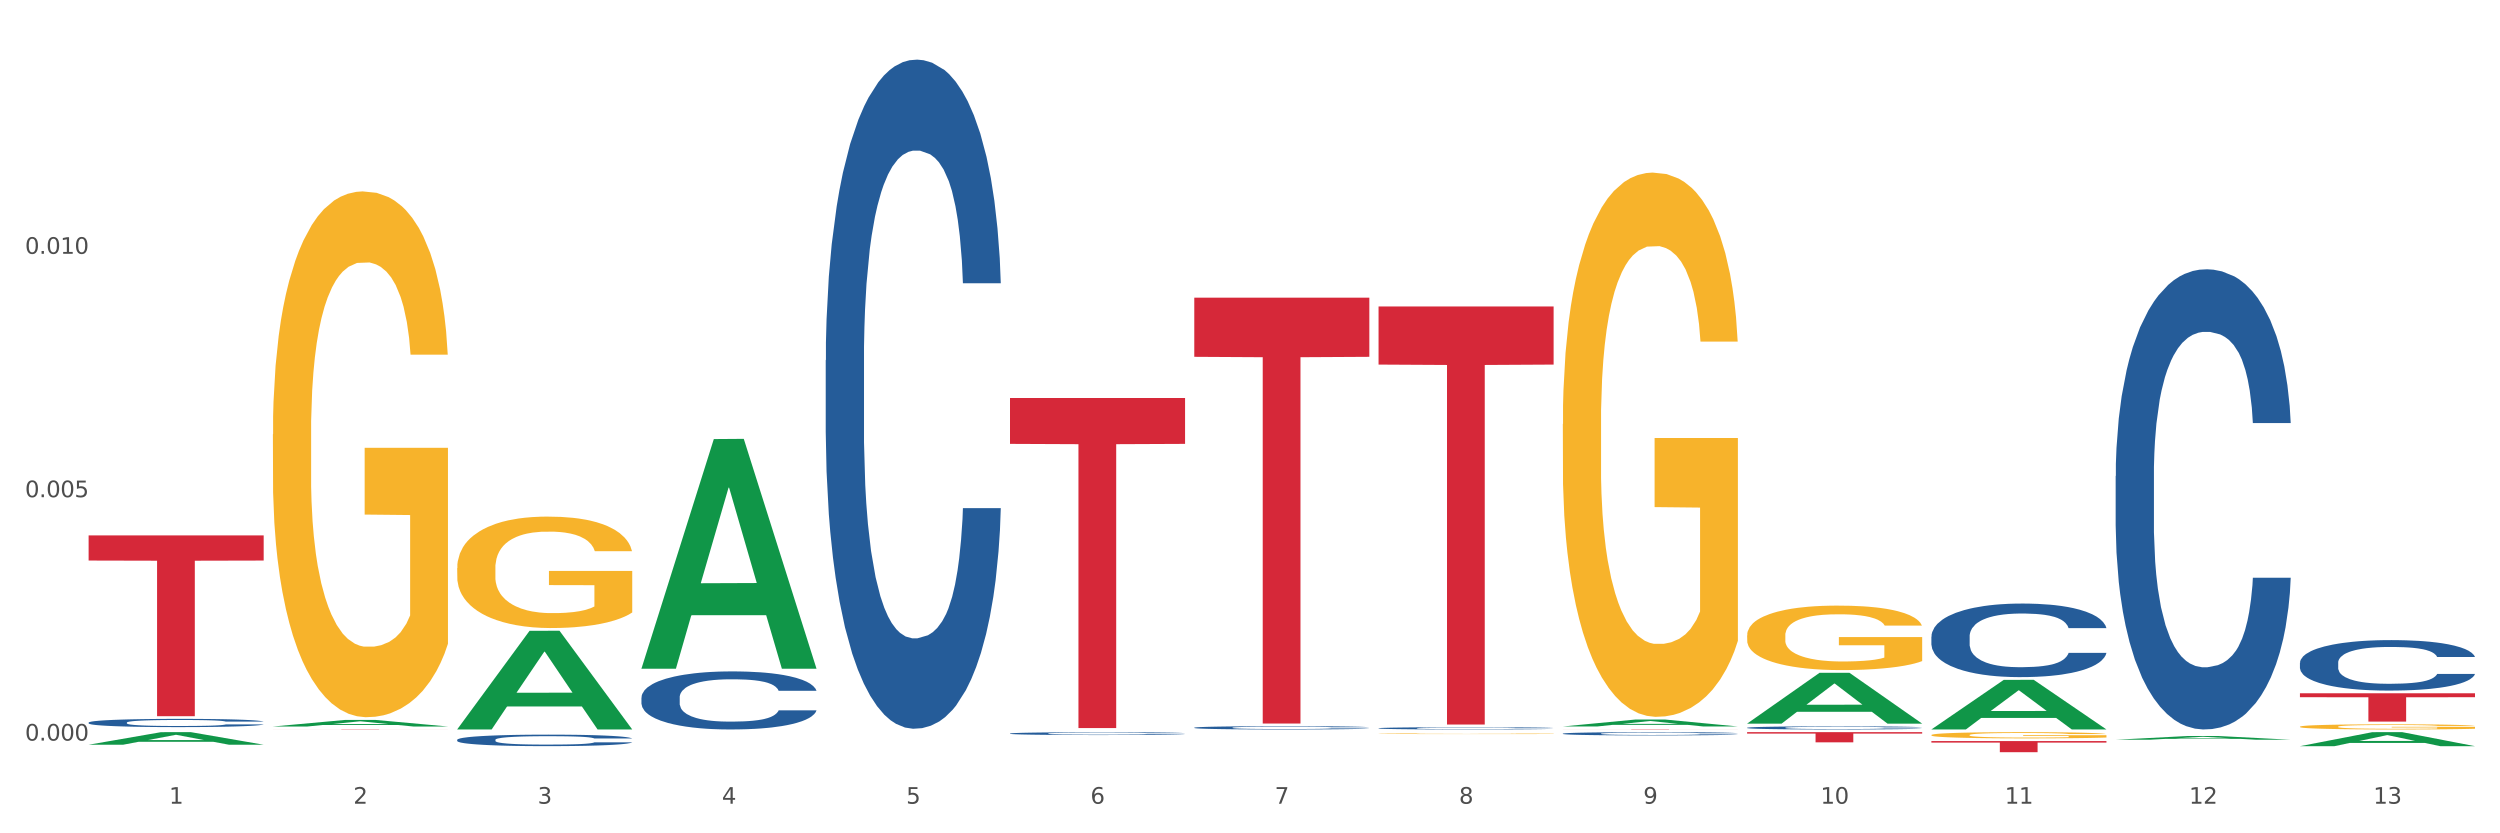 <?xml version="1.0" encoding="utf-8" standalone="no"?>
<!DOCTYPE svg PUBLIC "-//W3C//DTD SVG 1.1//EN"
  "http://www.w3.org/Graphics/SVG/1.1/DTD/svg11.dtd">
<svg xmlns:xlink="http://www.w3.org/1999/xlink" width="1080pt" height="360pt" viewBox="0 0 1080 360" xmlns="http://www.w3.org/2000/svg" version="1.1">
 <rect x="0" y="0" width="1080" height="360" fill="#333333" stroke="none"/>
 <defs>
  <style type="text/css">*{stroke-linejoin: round; stroke-linecap: butt}</style>
 </defs>
 <g id="figure_1">
  <g id="patch_1">
   <path d="M 0 360 
L 1080 360 
L 1080 0 
L 0 0 
z
" style="fill: #ffffff; stroke: #ffffff; stroke-linejoin: miter"/>
  </g>
  <g id="axes_1">
   <g id="matplotlib.axis_1">
    <g id="xtick_1">
     <g id="text_1">
      <!-- 1 -->
      <g style="fill: #4d4d4d" transform="translate(73.043 347.204) scale(0.096 -0.096)">
       <defs>
        <path id="DejaVuSans-31" d="M 794 531 
L 1825 531 
L 1825 4091 
L 703 3866 
L 703 4441 
L 1819 4666 
L 2450 4666 
L 2450 531 
L 3481 531 
L 3481 0 
L 794 0 
L 794 531 
z
" transform="scale(0.016)"/>
       </defs>
       <use xlink:href="#DejaVuSans-31"/>
      </g>
     </g>
    </g>
    <g id="xtick_2">
     <g id="text_2">
      <!-- 2 -->
      <g style="fill: #4d4d4d" transform="translate(152.65 347.204) scale(0.096 -0.096)">
       <defs>
        <path id="DejaVuSans-32" d="M 1228 531 
L 3431 531 
L 3431 0 
L 469 0 
L 469 531 
Q 828 903 1448 1529 
Q 2069 2156 2228 2338 
Q 2531 2678 2651 2914 
Q 2772 3150 2772 3378 
Q 2772 3750 2511 3984 
Q 2250 4219 1831 4219 
Q 1534 4219 1204 4116 
Q 875 4013 500 3803 
L 500 4441 
Q 881 4594 1212 4672 
Q 1544 4750 1819 4750 
Q 2544 4750 2975 4387 
Q 3406 4025 3406 3419 
Q 3406 3131 3298 2873 
Q 3191 2616 2906 2266 
Q 2828 2175 2409 1742 
Q 1991 1309 1228 531 
z
" transform="scale(0.016)"/>
       </defs>
       <use xlink:href="#DejaVuSans-32"/>
      </g>
     </g>
    </g>
    <g id="xtick_3">
     <g id="text_3">
      <!-- 3 -->
      <g style="fill: #4d4d4d" transform="translate(232.258 347.204) scale(0.096 -0.096)">
       <defs>
        <path id="DejaVuSans-33" d="M 2597 2516 
Q 3050 2419 3304 2112 
Q 3559 1806 3559 1356 
Q 3559 666 3084 287 
Q 2609 -91 1734 -91 
Q 1441 -91 1130 -33 
Q 819 25 488 141 
L 488 750 
Q 750 597 1062 519 
Q 1375 441 1716 441 
Q 2309 441 2620 675 
Q 2931 909 2931 1356 
Q 2931 1769 2642 2001 
Q 2353 2234 1838 2234 
L 1294 2234 
L 1294 2753 
L 1863 2753 
Q 2328 2753 2575 2939 
Q 2822 3125 2822 3475 
Q 2822 3834 2567 4026 
Q 2313 4219 1838 4219 
Q 1578 4219 1281 4162 
Q 984 4106 628 3988 
L 628 4550 
Q 988 4650 1302 4700 
Q 1616 4750 1894 4750 
Q 2613 4750 3031 4423 
Q 3450 4097 3450 3541 
Q 3450 3153 3228 2886 
Q 3006 2619 2597 2516 
z
" transform="scale(0.016)"/>
       </defs>
       <use xlink:href="#DejaVuSans-33"/>
      </g>
     </g>
    </g>
    <g id="xtick_4">
     <g id="text_4">
      <!-- 4 -->
      <g style="fill: #4d4d4d" transform="translate(311.865 347.204) scale(0.096 -0.096)">
       <defs>
        <path id="DejaVuSans-34" d="M 2419 4116 
L 825 1625 
L 2419 1625 
L 2419 4116 
z
M 2253 4666 
L 3047 4666 
L 3047 1625 
L 3713 1625 
L 3713 1100 
L 3047 1100 
L 3047 0 
L 2419 0 
L 2419 1100 
L 313 1100 
L 313 1709 
L 2253 4666 
z
" transform="scale(0.016)"/>
       </defs>
       <use xlink:href="#DejaVuSans-34"/>
      </g>
     </g>
    </g>
    <g id="xtick_5">
     <g id="text_5">
      <!-- 5 -->
      <g style="fill: #4d4d4d" transform="translate(391.473 347.204) scale(0.096 -0.096)">
       <defs>
        <path id="DejaVuSans-35" d="M 691 4666 
L 3169 4666 
L 3169 4134 
L 1269 4134 
L 1269 2991 
Q 1406 3038 1543 3061 
Q 1681 3084 1819 3084 
Q 2600 3084 3056 2656 
Q 3513 2228 3513 1497 
Q 3513 744 3044 326 
Q 2575 -91 1722 -91 
Q 1428 -91 1123 -41 
Q 819 9 494 109 
L 494 744 
Q 775 591 1075 516 
Q 1375 441 1709 441 
Q 2250 441 2565 725 
Q 2881 1009 2881 1497 
Q 2881 1984 2565 2268 
Q 2250 2553 1709 2553 
Q 1456 2553 1204 2497 
Q 953 2441 691 2322 
L 691 4666 
z
" transform="scale(0.016)"/>
       </defs>
       <use xlink:href="#DejaVuSans-35"/>
      </g>
     </g>
    </g>
    <g id="xtick_6">
     <g id="text_6">
      <!-- 6 -->
      <g style="fill: #4d4d4d" transform="translate(471.08 347.204) scale(0.096 -0.096)">
       <defs>
        <path id="DejaVuSans-36" d="M 2113 2584 
Q 1688 2584 1439 2293 
Q 1191 2003 1191 1497 
Q 1191 994 1439 701 
Q 1688 409 2113 409 
Q 2538 409 2786 701 
Q 3034 994 3034 1497 
Q 3034 2003 2786 2293 
Q 2538 2584 2113 2584 
z
M 3366 4563 
L 3366 3988 
Q 3128 4100 2886 4159 
Q 2644 4219 2406 4219 
Q 1781 4219 1451 3797 
Q 1122 3375 1075 2522 
Q 1259 2794 1537 2939 
Q 1816 3084 2150 3084 
Q 2853 3084 3261 2657 
Q 3669 2231 3669 1497 
Q 3669 778 3244 343 
Q 2819 -91 2113 -91 
Q 1303 -91 875 529 
Q 447 1150 447 2328 
Q 447 3434 972 4092 
Q 1497 4750 2381 4750 
Q 2619 4750 2861 4703 
Q 3103 4656 3366 4563 
z
" transform="scale(0.016)"/>
       </defs>
       <use xlink:href="#DejaVuSans-36"/>
      </g>
     </g>
    </g>
    <g id="xtick_7">
     <g id="text_7">
      <!-- 7 -->
      <g style="fill: #4d4d4d" transform="translate(550.688 347.204) scale(0.096 -0.096)">
       <defs>
        <path id="DejaVuSans-37" d="M 525 4666 
L 3525 4666 
L 3525 4397 
L 1831 0 
L 1172 0 
L 2766 4134 
L 525 4134 
L 525 4666 
z
" transform="scale(0.016)"/>
       </defs>
       <use xlink:href="#DejaVuSans-37"/>
      </g>
     </g>
    </g>
    <g id="xtick_8">
     <g id="text_8">
      <!-- 8 -->
      <g style="fill: #4d4d4d" transform="translate(630.295 347.204) scale(0.096 -0.096)">
       <defs>
        <path id="DejaVuSans-38" d="M 2034 2216 
Q 1584 2216 1326 1975 
Q 1069 1734 1069 1313 
Q 1069 891 1326 650 
Q 1584 409 2034 409 
Q 2484 409 2743 651 
Q 3003 894 3003 1313 
Q 3003 1734 2745 1975 
Q 2488 2216 2034 2216 
z
M 1403 2484 
Q 997 2584 770 2862 
Q 544 3141 544 3541 
Q 544 4100 942 4425 
Q 1341 4750 2034 4750 
Q 2731 4750 3128 4425 
Q 3525 4100 3525 3541 
Q 3525 3141 3298 2862 
Q 3072 2584 2669 2484 
Q 3125 2378 3379 2068 
Q 3634 1759 3634 1313 
Q 3634 634 3220 271 
Q 2806 -91 2034 -91 
Q 1263 -91 848 271 
Q 434 634 434 1313 
Q 434 1759 690 2068 
Q 947 2378 1403 2484 
z
M 1172 3481 
Q 1172 3119 1398 2916 
Q 1625 2713 2034 2713 
Q 2441 2713 2670 2916 
Q 2900 3119 2900 3481 
Q 2900 3844 2670 4047 
Q 2441 4250 2034 4250 
Q 1625 4250 1398 4047 
Q 1172 3844 1172 3481 
z
" transform="scale(0.016)"/>
       </defs>
       <use xlink:href="#DejaVuSans-38"/>
      </g>
     </g>
    </g>
    <g id="xtick_9">
     <g id="text_9">
      <!-- 9 -->
      <g style="fill: #4d4d4d" transform="translate(709.902 347.204) scale(0.096 -0.096)">
       <defs>
        <path id="DejaVuSans-39" d="M 703 97 
L 703 672 
Q 941 559 1184 500 
Q 1428 441 1663 441 
Q 2288 441 2617 861 
Q 2947 1281 2994 2138 
Q 2813 1869 2534 1725 
Q 2256 1581 1919 1581 
Q 1219 1581 811 2004 
Q 403 2428 403 3163 
Q 403 3881 828 4315 
Q 1253 4750 1959 4750 
Q 2769 4750 3195 4129 
Q 3622 3509 3622 2328 
Q 3622 1225 3098 567 
Q 2575 -91 1691 -91 
Q 1453 -91 1209 -44 
Q 966 3 703 97 
z
M 1959 2075 
Q 2384 2075 2632 2365 
Q 2881 2656 2881 3163 
Q 2881 3666 2632 3958 
Q 2384 4250 1959 4250 
Q 1534 4250 1286 3958 
Q 1038 3666 1038 3163 
Q 1038 2656 1286 2365 
Q 1534 2075 1959 2075 
z
" transform="scale(0.016)"/>
       </defs>
       <use xlink:href="#DejaVuSans-39"/>
      </g>
     </g>
    </g>
    <g id="xtick_10">
     <g id="text_10">
      <!-- 10 -->
      <g style="fill: #4d4d4d" transform="translate(786.456 347.204) scale(0.096 -0.096)">
       <defs>
        <path id="DejaVuSans-30" d="M 2034 4250 
Q 1547 4250 1301 3770 
Q 1056 3291 1056 2328 
Q 1056 1369 1301 889 
Q 1547 409 2034 409 
Q 2525 409 2770 889 
Q 3016 1369 3016 2328 
Q 3016 3291 2770 3770 
Q 2525 4250 2034 4250 
z
M 2034 4750 
Q 2819 4750 3233 4129 
Q 3647 3509 3647 2328 
Q 3647 1150 3233 529 
Q 2819 -91 2034 -91 
Q 1250 -91 836 529 
Q 422 1150 422 2328 
Q 422 3509 836 4129 
Q 1250 4750 2034 4750 
z
" transform="scale(0.016)"/>
       </defs>
       <use xlink:href="#DejaVuSans-31"/>
       <use xlink:href="#DejaVuSans-30" transform="translate(63.623 0)"/>
      </g>
     </g>
    </g>
    <g id="xtick_11">
     <g id="text_11">
      <!-- 11 -->
      <g style="fill: #4d4d4d" transform="translate(866.063 347.204) scale(0.096 -0.096)">
       <use xlink:href="#DejaVuSans-31"/>
       <use xlink:href="#DejaVuSans-31" transform="translate(63.623 0)"/>
      </g>
     </g>
    </g>
    <g id="xtick_12">
     <g id="text_12">
      <!-- 12 -->
      <g style="fill: #4d4d4d" transform="translate(945.671 347.204) scale(0.096 -0.096)">
       <use xlink:href="#DejaVuSans-31"/>
       <use xlink:href="#DejaVuSans-32" transform="translate(63.623 0)"/>
      </g>
     </g>
    </g>
    <g id="xtick_13">
     <g id="text_13">
      <!-- 13 -->
      <g style="fill: #4d4d4d" transform="translate(1025.278 347.204) scale(0.096 -0.096)">
       <use xlink:href="#DejaVuSans-31"/>
       <use xlink:href="#DejaVuSans-33" transform="translate(63.623 0)"/>
      </g>
     </g>
    </g>
    <g id="xtick_14"/>
    <g id="xtick_15"/>
    <g id="xtick_16"/>
    <g id="xtick_17"/>
    <g id="xtick_18"/>
    <g id="xtick_19"/>
    <g id="xtick_20"/>
    <g id="xtick_21"/>
    <g id="xtick_22"/>
    <g id="xtick_23"/>
    <g id="xtick_24"/>
    <g id="xtick_25"/>
   </g>
   <g id="matplotlib.axis_2">
    <g id="ytick_1">
     <g id="text_14">
      <!-- 0.000 -->
      <g style="fill: #4d4d4d" transform="translate(10.8 319.939) scale(0.096 -0.096)">
       <defs>
        <path id="DejaVuSans-2e" d="M 684 794 
L 1344 794 
L 1344 0 
L 684 0 
L 684 794 
z
" transform="scale(0.016)"/>
       </defs>
       <use xlink:href="#DejaVuSans-30"/>
       <use xlink:href="#DejaVuSans-2e" transform="translate(63.623 0)"/>
       <use xlink:href="#DejaVuSans-30" transform="translate(95.41 0)"/>
       <use xlink:href="#DejaVuSans-30" transform="translate(159.033 0)"/>
       <use xlink:href="#DejaVuSans-30" transform="translate(222.656 0)"/>
      </g>
     </g>
    </g>
    <g id="ytick_2">
     <g id="text_15">
      <!-- 0.005 -->
      <g style="fill: #4d4d4d" transform="translate(10.8 214.794) scale(0.096 -0.096)">
       <use xlink:href="#DejaVuSans-30"/>
       <use xlink:href="#DejaVuSans-2e" transform="translate(63.623 0)"/>
       <use xlink:href="#DejaVuSans-30" transform="translate(95.41 0)"/>
       <use xlink:href="#DejaVuSans-30" transform="translate(159.033 0)"/>
       <use xlink:href="#DejaVuSans-35" transform="translate(222.656 0)"/>
      </g>
     </g>
    </g>
    <g id="ytick_3">
     <g id="text_16">
      <!-- 0.010 -->
      <g style="fill: #4d4d4d" transform="translate(10.8 109.649) scale(0.096 -0.096)">
       <use xlink:href="#DejaVuSans-30"/>
       <use xlink:href="#DejaVuSans-2e" transform="translate(63.623 0)"/>
       <use xlink:href="#DejaVuSans-30" transform="translate(95.41 0)"/>
       <use xlink:href="#DejaVuSans-31" transform="translate(159.033 0)"/>
       <use xlink:href="#DejaVuSans-30" transform="translate(222.656 0)"/>
      </g>
     </g>
    </g>
    <g id="ytick_4"/>
    <g id="ytick_5"/>
    <g id="ytick_6"/>
   </g>
   <g id="PolyCollection_1">
    <path d="M 38.283 321.715 
L 38.361 321.71 
L 69.547 316.297 
L 82.49 316.292 
L 113.91 321.726 
L 98.941 321.726 
L 92.158 320.46 
L 59.958 320.46 
L 59.724 320.481 
L 53.175 321.726 
L 38.283 321.726 
L 38.283 321.715 
L 64.012 319.705 
L 88.103 319.7 
L 76.175 317.45 
L 76.019 317.44 
L 75.863 317.455 
L 63.934 319.7 
L 64.012 319.705 
L 38.283 321.715 
z
" clip-path="url(#pe634fb0926)" style="fill: #109648"/>
    <path d="M 675.143 183.204 
L 675.232 182.989 
L 675.232 175.259 
L 675.411 168.602 
L 676.304 152.497 
L 677.643 139.184 
L 678.625 132.098 
L 679.607 126.3 
L 680.768 120.502 
L 682.197 114.49 
L 684.786 105.686 
L 686.393 101.176 
L 688.358 96.452 
L 691.929 89.581 
L 694.518 85.715 
L 697.197 82.494 
L 701.572 78.629 
L 704.429 76.911 
L 707.465 75.623 
L 711.126 74.764 
L 713.894 74.549 
L 719.966 75.194 
L 725.144 77.126 
L 727.644 78.629 
L 730.859 81.206 
L 732.555 82.924 
L 735.323 86.36 
L 738.18 90.869 
L 740.145 94.734 
L 743.091 102.035 
L 745.323 109.336 
L 747.377 118.355 
L 748.449 124.582 
L 749.252 130.38 
L 749.966 137.036 
L 750.681 147.558 
L 734.609 147.558 
L 733.984 140.043 
L 733.002 132.957 
L 731.573 126.085 
L 730.323 121.79 
L 728.18 116.422 
L 726.216 112.986 
L 724.162 110.41 
L 721.662 108.262 
L 719.698 107.189 
L 716.93 106.33 
L 711.483 106.544 
L 707.822 108.262 
L 705.322 110.41 
L 703.715 112.342 
L 702.287 114.49 
L 700.679 117.496 
L 698.804 122.005 
L 697.465 126.085 
L 696.126 131.239 
L 695.054 136.392 
L 694.072 142.405 
L 693.268 148.847 
L 692.643 155.503 
L 692.108 163.663 
L 691.661 177.191 
L 691.661 206.61 
L 691.84 213.266 
L 692.286 222.07 
L 692.822 228.727 
L 693.715 236.672 
L 694.518 242.041 
L 696.036 249.771 
L 697.733 256.213 
L 699.072 260.293 
L 700.411 263.729 
L 702.733 268.453 
L 705.322 272.318 
L 707.555 274.68 
L 710.59 276.827 
L 712.644 277.686 
L 714.43 278.116 
L 718.805 278.116 
L 721.93 277.471 
L 725.412 275.968 
L 728.091 274.036 
L 730.323 271.674 
L 732.823 267.808 
L 734.43 264.158 
L 734.43 219.279 
L 714.787 219.064 
L 714.787 189.216 
L 750.77 189.216 
L 750.77 276.827 
L 749.252 281.337 
L 747.556 285.416 
L 745.77 289.067 
L 743.091 293.576 
L 739.877 297.871 
L 737.02 300.877 
L 733.984 303.454 
L 730.412 305.816 
L 725.769 307.963 
L 722.912 308.822 
L 719.341 309.466 
L 715.144 309.681 
L 711.483 309.252 
L 707.912 308.178 
L 704.162 306.246 
L 700.501 303.454 
L 697.733 300.662 
L 694.965 297.227 
L 692.018 292.717 
L 689.697 288.423 
L 687.911 284.558 
L 685.947 279.619 
L 683.804 273.177 
L 682.197 267.379 
L 680.768 261.366 
L 679.25 253.636 
L 678.179 246.979 
L 677.107 238.605 
L 676.482 232.378 
L 675.768 222.715 
L 675.232 209.186 
L 675.143 183.204 
z
" clip-path="url(#pe634fb0926)" style="fill: #f7b32b"/>
    <path d="M 754.75 274.495 
L 754.84 274.47 
L 754.84 273.554 
L 755.018 272.765 
L 755.911 270.857 
L 757.25 269.28 
L 758.233 268.44 
L 759.215 267.754 
L 760.376 267.067 
L 761.804 266.354 
L 764.394 265.311 
L 766.001 264.777 
L 767.965 264.217 
L 771.537 263.403 
L 774.126 262.945 
L 776.805 262.564 
L 781.18 262.106 
L 784.037 261.902 
L 787.073 261.75 
L 790.734 261.648 
L 793.501 261.623 
L 799.573 261.699 
L 804.752 261.928 
L 807.252 262.106 
L 810.466 262.411 
L 812.163 262.615 
L 814.931 263.022 
L 817.788 263.556 
L 819.752 264.014 
L 822.699 264.879 
L 824.931 265.744 
L 826.985 266.812 
L 828.056 267.55 
L 828.86 268.237 
L 829.574 269.026 
L 830.288 270.272 
L 814.216 270.272 
L 813.591 269.382 
L 812.609 268.542 
L 811.181 267.728 
L 809.931 267.219 
L 807.788 266.583 
L 805.823 266.176 
L 803.77 265.871 
L 801.27 265.617 
L 799.305 265.489 
L 796.537 265.388 
L 791.091 265.413 
L 787.43 265.617 
L 784.93 265.871 
L 783.323 266.1 
L 781.894 266.354 
L 780.287 266.711 
L 778.412 267.245 
L 777.072 267.728 
L 775.733 268.339 
L 774.662 268.949 
L 773.68 269.662 
L 772.876 270.425 
L 772.251 271.213 
L 771.715 272.18 
L 771.269 273.783 
L 771.269 277.268 
L 771.447 278.057 
L 771.894 279.1 
L 772.429 279.889 
L 773.322 280.83 
L 774.126 281.466 
L 775.644 282.382 
L 777.34 283.145 
L 778.68 283.628 
L 780.019 284.035 
L 782.34 284.595 
L 784.93 285.053 
L 787.162 285.333 
L 790.198 285.587 
L 792.251 285.689 
L 794.037 285.74 
L 798.412 285.74 
L 801.537 285.664 
L 805.02 285.485 
L 807.698 285.256 
L 809.931 284.977 
L 812.431 284.519 
L 814.038 284.086 
L 814.038 278.769 
L 794.394 278.744 
L 794.394 275.208 
L 830.378 275.208 
L 830.378 285.587 
L 828.86 286.121 
L 827.163 286.605 
L 825.377 287.037 
L 822.699 287.572 
L 819.484 288.08 
L 816.627 288.436 
L 813.591 288.742 
L 810.02 289.022 
L 805.377 289.276 
L 802.52 289.378 
L 798.948 289.454 
L 794.752 289.48 
L 791.091 289.429 
L 787.519 289.301 
L 783.769 289.072 
L 780.108 288.742 
L 777.34 288.411 
L 774.572 288.004 
L 771.626 287.47 
L 769.304 286.961 
L 767.519 286.503 
L 765.554 285.918 
L 763.411 285.155 
L 761.804 284.468 
L 760.376 283.755 
L 758.858 282.84 
L 757.786 282.051 
L 756.715 281.059 
L 756.09 280.321 
L 755.375 279.176 
L 754.84 277.574 
L 754.75 274.495 
z
" clip-path="url(#pe634fb0926)" style="fill: #f7b32b"/>
    <path d="M 834.358 317.535 
L 834.447 317.533 
L 834.447 317.444 
L 834.626 317.368 
L 835.519 317.184 
L 836.858 317.031 
L 837.84 316.95 
L 838.822 316.884 
L 839.983 316.818 
L 841.412 316.749 
L 844.001 316.648 
L 845.608 316.596 
L 847.573 316.542 
L 851.144 316.464 
L 853.733 316.42 
L 856.412 316.383 
L 860.787 316.338 
L 863.644 316.319 
L 866.68 316.304 
L 870.341 316.294 
L 873.109 316.292 
L 879.181 316.299 
L 884.359 316.321 
L 886.859 316.338 
L 890.074 316.368 
L 891.77 316.388 
L 894.538 316.427 
L 897.395 316.479 
L 899.36 316.523 
L 902.306 316.606 
L 904.538 316.69 
L 906.592 316.793 
L 907.664 316.864 
L 908.467 316.931 
L 909.181 317.007 
L 909.896 317.127 
L 893.824 317.127 
L 893.199 317.041 
L 892.217 316.96 
L 890.788 316.881 
L 889.538 316.832 
L 887.395 316.771 
L 885.431 316.732 
L 883.377 316.702 
L 880.877 316.678 
L 878.913 316.665 
L 876.145 316.655 
L 870.698 316.658 
L 867.037 316.678 
L 864.537 316.702 
L 862.93 316.724 
L 861.502 316.749 
L 859.894 316.783 
L 858.019 316.835 
L 856.68 316.881 
L 855.341 316.94 
L 854.269 316.999 
L 853.287 317.068 
L 852.483 317.142 
L 851.858 317.218 
L 851.323 317.311 
L 850.876 317.466 
L 850.876 317.803 
L 851.055 317.879 
L 851.501 317.98 
L 852.037 318.056 
L 852.93 318.147 
L 853.733 318.208 
L 855.251 318.297 
L 856.948 318.37 
L 858.287 318.417 
L 859.626 318.456 
L 861.948 318.51 
L 864.537 318.555 
L 866.77 318.582 
L 869.805 318.606 
L 871.859 318.616 
L 873.645 318.621 
L 878.02 318.621 
L 881.145 318.614 
L 884.627 318.596 
L 887.306 318.574 
L 889.538 318.547 
L 892.038 318.503 
L 893.645 318.461 
L 893.645 317.948 
L 874.002 317.945 
L 874.002 317.604 
L 909.985 317.604 
L 909.985 318.606 
L 908.467 318.658 
L 906.771 318.705 
L 904.985 318.746 
L 902.306 318.798 
L 899.092 318.847 
L 896.235 318.881 
L 893.199 318.911 
L 889.627 318.938 
L 884.984 318.963 
L 882.127 318.972 
L 878.556 318.98 
L 874.359 318.982 
L 870.698 318.977 
L 867.127 318.965 
L 863.377 318.943 
L 859.716 318.911 
L 856.948 318.879 
L 854.18 318.84 
L 851.233 318.788 
L 848.912 318.739 
L 847.126 318.695 
L 845.162 318.638 
L 843.019 318.565 
L 841.412 318.498 
L 839.983 318.429 
L 838.465 318.341 
L 837.394 318.265 
L 836.322 318.169 
L 835.697 318.098 
L 834.983 317.987 
L 834.447 317.832 
L 834.358 317.535 
z
" clip-path="url(#pe634fb0926)" style="fill: #f7b32b"/>
    <path d="M 993.573 313.932 
L 993.662 313.93 
L 993.662 313.857 
L 993.841 313.794 
L 994.734 313.641 
L 996.073 313.515 
L 997.055 313.448 
L 998.037 313.393 
L 999.198 313.338 
L 1000.627 313.281 
L 1003.216 313.198 
L 1004.823 313.155 
L 1006.788 313.11 
L 1010.359 313.045 
L 1012.948 313.009 
L 1015.627 312.978 
L 1020.002 312.942 
L 1022.859 312.925 
L 1025.895 312.913 
L 1029.556 312.905 
L 1032.324 312.903 
L 1038.396 312.909 
L 1043.574 312.927 
L 1046.074 312.942 
L 1049.289 312.966 
L 1050.985 312.982 
L 1053.753 313.015 
L 1056.61 313.057 
L 1058.575 313.094 
L 1061.521 313.163 
L 1063.753 313.232 
L 1065.807 313.318 
L 1066.879 313.377 
L 1067.682 313.432 
L 1068.396 313.495 
L 1069.111 313.594 
L 1053.039 313.594 
L 1052.414 313.523 
L 1051.432 313.456 
L 1050.003 313.391 
L 1048.753 313.35 
L 1046.61 313.299 
L 1044.646 313.267 
L 1042.592 313.243 
L 1040.092 313.222 
L 1038.128 313.212 
L 1035.36 313.204 
L 1029.913 313.206 
L 1026.252 313.222 
L 1023.752 313.243 
L 1022.145 313.261 
L 1020.717 313.281 
L 1019.109 313.31 
L 1017.234 313.352 
L 1015.895 313.391 
L 1014.556 313.44 
L 1013.484 313.489 
L 1012.502 313.546 
L 1011.698 313.607 
L 1011.073 313.67 
L 1010.538 313.747 
L 1010.091 313.875 
L 1010.091 314.154 
L 1010.27 314.217 
L 1010.716 314.3 
L 1011.252 314.363 
L 1012.145 314.438 
L 1012.948 314.489 
L 1014.466 314.562 
L 1016.163 314.623 
L 1017.502 314.662 
L 1018.841 314.694 
L 1021.163 314.739 
L 1023.752 314.776 
L 1025.985 314.798 
L 1029.02 314.819 
L 1031.074 314.827 
L 1032.86 314.831 
L 1037.235 314.831 
L 1040.36 314.825 
L 1043.842 314.81 
L 1046.521 314.792 
L 1048.753 314.77 
L 1051.253 314.733 
L 1052.86 314.699 
L 1052.86 314.274 
L 1033.217 314.271 
L 1033.217 313.989 
L 1069.2 313.989 
L 1069.2 314.819 
L 1067.682 314.861 
L 1065.986 314.9 
L 1064.2 314.934 
L 1061.521 314.977 
L 1058.307 315.018 
L 1055.45 315.046 
L 1052.414 315.071 
L 1048.842 315.093 
L 1044.199 315.113 
L 1041.342 315.122 
L 1037.771 315.128 
L 1033.574 315.13 
L 1029.913 315.126 
L 1026.342 315.115 
L 1022.592 315.097 
L 1018.931 315.071 
L 1016.163 315.044 
L 1013.395 315.012 
L 1010.448 314.969 
L 1008.127 314.928 
L 1006.341 314.892 
L 1004.377 314.845 
L 1002.234 314.784 
L 1000.627 314.729 
L 999.198 314.672 
L 997.68 314.599 
L 996.609 314.536 
L 995.537 314.457 
L 994.912 314.398 
L 994.198 314.306 
L 993.662 314.178 
L 993.573 313.932 
z
" clip-path="url(#pe634fb0926)" style="fill: #f7b32b"/>
    <path d="M 993.573 299.5 
L 1069.2 299.5 
L 1069.2 301.201 
L 1039.451 301.212 
L 1039.451 311.741 
L 1023.143 311.741 
L 1023.143 301.212 
L 993.573 301.201 
L 993.573 299.511 
L 993.573 299.5 
z
" clip-path="url(#pe634fb0926)" style="fill: #d62839"/>
    <path d="M 834.358 320.144 
L 909.985 320.144 
L 909.985 320.812 
L 880.236 320.817 
L 880.236 324.95 
L 863.928 324.95 
L 863.928 320.817 
L 834.358 320.812 
L 834.358 320.149 
L 834.358 320.144 
z
" clip-path="url(#pe634fb0926)" style="fill: #d62839"/>
    <path d="M 754.75 316.292 
L 830.378 316.292 
L 830.378 316.903 
L 800.628 316.907 
L 800.628 320.691 
L 784.32 320.691 
L 784.32 316.907 
L 754.75 316.903 
L 754.75 316.296 
L 754.75 316.292 
z
" clip-path="url(#pe634fb0926)" style="fill: #d62839"/>
    <path d="M 675.143 314.996 
L 750.77 314.996 
L 750.77 315.014 
L 721.021 315.014 
L 721.021 315.13 
L 704.713 315.13 
L 704.713 315.014 
L 675.143 315.014 
L 675.143 314.996 
L 675.143 314.996 
z
" clip-path="url(#pe634fb0926)" style="fill: #d62839"/>
    <path d="M 595.535 132.404 
L 671.163 132.404 
L 671.163 157.499 
L 641.413 157.669 
L 641.413 312.99 
L 625.105 312.99 
L 625.105 157.669 
L 595.535 157.499 
L 595.535 132.573 
L 595.535 132.404 
z
" clip-path="url(#pe634fb0926)" style="fill: #d62839"/>
    <path d="M 515.928 128.58 
L 591.555 128.58 
L 591.555 154.146 
L 561.806 154.319 
L 561.806 312.552 
L 545.498 312.552 
L 545.498 154.319 
L 515.928 154.146 
L 515.928 128.753 
L 515.928 128.58 
z
" clip-path="url(#pe634fb0926)" style="fill: #d62839"/>
    <path d="M 117.89 315.012 
L 193.518 315.012 
L 193.518 315.028 
L 163.769 315.028 
L 163.769 315.13 
L 147.46 315.13 
L 147.46 315.028 
L 117.89 315.028 
L 117.89 315.012 
L 117.89 315.012 
z
" clip-path="url(#pe634fb0926)" style="fill: #d62839"/>
    <path d="M 38.283 231.305 
L 113.91 231.305 
L 113.91 242.156 
L 84.161 242.229 
L 84.161 309.389 
L 67.853 309.389 
L 67.853 242.229 
L 38.283 242.156 
L 38.283 231.378 
L 38.283 231.305 
z
" clip-path="url(#pe634fb0926)" style="fill: #d62839"/>
    <path d="M 117.89 187.65 
L 117.98 187.442 
L 117.98 179.974 
L 118.158 173.543 
L 119.051 157.984 
L 120.391 145.122 
L 121.373 138.276 
L 122.355 132.675 
L 123.516 127.074 
L 124.944 121.265 
L 127.534 112.76 
L 129.141 108.403 
L 131.105 103.839 
L 134.677 97.201 
L 137.266 93.467 
L 139.945 90.355 
L 144.32 86.621 
L 147.177 84.961 
L 150.213 83.716 
L 153.874 82.887 
L 156.642 82.679 
L 162.713 83.302 
L 167.892 85.169 
L 170.392 86.621 
L 173.606 89.11 
L 175.303 90.77 
L 178.071 94.089 
L 180.928 98.446 
L 182.892 102.18 
L 185.839 109.233 
L 188.071 116.286 
L 190.125 124.999 
L 191.196 131.015 
L 192 136.617 
L 192.714 143.048 
L 193.428 153.213 
L 177.356 153.213 
L 176.731 145.952 
L 175.749 139.106 
L 174.321 132.468 
L 173.071 128.318 
L 170.928 123.132 
L 168.963 119.813 
L 166.91 117.324 
L 164.41 115.249 
L 162.445 114.212 
L 159.677 113.382 
L 154.231 113.589 
L 150.57 115.249 
L 148.07 117.324 
L 146.463 119.191 
L 145.034 121.265 
L 143.427 124.169 
L 141.552 128.526 
L 140.213 132.468 
L 138.873 137.446 
L 137.802 142.425 
L 136.82 148.234 
L 136.016 154.457 
L 135.391 160.888 
L 134.855 168.771 
L 134.409 181.841 
L 134.409 210.262 
L 134.587 216.693 
L 135.034 225.198 
L 135.57 231.629 
L 136.462 239.305 
L 137.266 244.491 
L 138.784 251.959 
L 140.48 258.183 
L 141.82 262.124 
L 143.159 265.444 
L 145.481 270.008 
L 148.07 273.742 
L 150.302 276.024 
L 153.338 278.098 
L 155.392 278.928 
L 157.177 279.343 
L 161.552 279.343 
L 164.678 278.721 
L 168.16 277.268 
L 170.838 275.401 
L 173.071 273.119 
L 175.571 269.385 
L 177.178 265.859 
L 177.178 222.501 
L 157.534 222.294 
L 157.534 193.458 
L 193.518 193.458 
L 193.518 278.098 
L 192 282.455 
L 190.303 286.396 
L 188.517 289.923 
L 185.839 294.279 
L 182.624 298.428 
L 179.767 301.333 
L 176.731 303.822 
L 173.16 306.104 
L 168.517 308.179 
L 165.66 309.008 
L 162.088 309.631 
L 157.892 309.838 
L 154.231 309.423 
L 150.659 308.386 
L 146.909 306.519 
L 143.248 303.822 
L 140.48 301.125 
L 137.712 297.806 
L 134.766 293.45 
L 132.444 289.301 
L 130.659 285.566 
L 128.694 280.795 
L 126.551 274.572 
L 124.944 268.97 
L 123.516 263.162 
L 121.998 255.694 
L 120.926 249.263 
L 119.855 241.172 
L 119.23 235.156 
L 118.516 225.821 
L 117.98 212.751 
L 117.89 187.65 
z
" clip-path="url(#pe634fb0926)" style="fill: #f7b32b"/>
    <path d="M 38.283 312.151 
L 38.372 312.148 
L 38.372 312.057 
L 38.641 311.933 
L 39.624 311.706 
L 40.875 311.533 
L 43.021 311.332 
L 44.183 311.247 
L 45.703 311.153 
L 48.831 311 
L 52.407 310.87 
L 54.91 310.799 
L 56.788 310.753 
L 60.989 310.672 
L 63.403 310.636 
L 65.906 310.607 
L 68.051 310.587 
L 71.627 310.565 
L 74.487 310.555 
L 77.795 310.552 
L 80.566 310.555 
L 84.231 310.568 
L 89.595 310.607 
L 91.651 310.63 
L 94.422 310.669 
L 97.283 310.721 
L 99.607 310.773 
L 102.289 310.847 
L 105.06 310.945 
L 107.742 311.068 
L 109.619 311.182 
L 111.139 311.302 
L 112.48 311.449 
L 113.463 311.608 
L 113.91 311.741 
L 97.551 311.741 
L 97.104 311.621 
L 96.21 311.491 
L 95.316 311.403 
L 94.333 311.332 
L 92.813 311.25 
L 91.472 311.198 
L 89.237 311.137 
L 87.181 311.098 
L 85.483 311.075 
L 83.427 311.055 
L 79.047 311.036 
L 75.918 311.036 
L 73.951 311.042 
L 71.537 311.059 
L 69.481 311.081 
L 67.068 311.12 
L 65.191 311.163 
L 63.313 311.218 
L 62.241 311.257 
L 60.631 311.328 
L 59.559 311.387 
L 58.128 311.488 
L 57.324 311.559 
L 55.894 311.745 
L 55.268 311.881 
L 55 311.975 
L 54.821 312.079 
L 54.821 312.586 
L 55.357 312.814 
L 55.804 312.912 
L 56.519 313.022 
L 57.86 313.165 
L 59.827 313.305 
L 61.883 313.406 
L 63.581 313.467 
L 65.191 313.513 
L 66.8 313.549 
L 68.766 313.581 
L 70.375 313.601 
L 72.789 313.62 
L 75.65 313.63 
L 77.884 313.63 
L 82.444 313.614 
L 84.5 313.597 
L 86.466 313.575 
L 88.612 313.539 
L 90.31 313.5 
L 91.293 313.471 
L 92.903 313.409 
L 94.154 313.344 
L 95.227 313.269 
L 95.942 313.204 
L 96.747 313.107 
L 97.372 312.996 
L 97.551 312.938 
L 113.91 312.938 
L 113.553 313.055 
L 112.927 313.168 
L 111.675 313.321 
L 110.692 313.409 
L 109.172 313.516 
L 107.563 313.607 
L 105.328 313.708 
L 103.272 313.783 
L 101.127 313.848 
L 98.803 313.906 
L 94.601 313.987 
L 93.081 314.01 
L 89.863 314.049 
L 87.36 314.072 
L 83.695 314.095 
L 79.94 314.108 
L 76.007 314.111 
L 72.521 314.105 
L 68.677 314.085 
L 66.263 314.066 
L 63.581 314.036 
L 60.453 313.991 
L 57.503 313.935 
L 54.731 313.87 
L 52.139 313.796 
L 49.725 313.711 
L 46.597 313.571 
L 44.272 313.435 
L 42.574 313.308 
L 41.412 313.201 
L 40.25 313.064 
L 39.624 312.97 
L 38.641 312.742 
L 38.283 312.531 
L 38.283 312.151 
z
" clip-path="url(#pe634fb0926)" style="fill: #255c99"/>
    <path d="M 197.498 319.597 
L 197.587 319.592 
L 197.587 319.465 
L 197.856 319.292 
L 198.839 318.974 
L 200.09 318.734 
L 202.236 318.452 
L 203.398 318.334 
L 204.918 318.202 
L 208.046 317.989 
L 211.622 317.807 
L 214.125 317.707 
L 216.002 317.644 
L 220.204 317.53 
L 222.618 317.48 
L 225.121 317.439 
L 227.266 317.412 
L 230.842 317.38 
L 233.702 317.367 
L 237.01 317.362 
L 239.781 317.367 
L 243.446 317.385 
L 248.81 317.439 
L 250.866 317.471 
L 253.637 317.526 
L 256.498 317.598 
L 258.822 317.671 
L 261.504 317.775 
L 264.275 317.912 
L 266.957 318.084 
L 268.834 318.243 
L 270.354 318.411 
L 271.695 318.616 
L 272.678 318.838 
L 273.125 319.024 
L 256.766 319.024 
L 256.319 318.856 
L 255.425 318.675 
L 254.531 318.552 
L 253.548 318.452 
L 252.028 318.339 
L 250.687 318.266 
L 248.452 318.18 
L 246.396 318.125 
L 244.698 318.093 
L 242.642 318.066 
L 238.262 318.039 
L 235.133 318.039 
L 233.166 318.048 
L 230.752 318.071 
L 228.696 318.102 
L 226.283 318.157 
L 224.406 318.216 
L 222.528 318.293 
L 221.456 318.348 
L 219.846 318.448 
L 218.774 318.529 
L 217.343 318.67 
L 216.539 318.77 
L 215.109 319.029 
L 214.483 319.22 
L 214.215 319.351 
L 214.036 319.497 
L 214.036 320.205 
L 214.572 320.523 
L 215.019 320.659 
L 215.734 320.814 
L 217.075 321.014 
L 219.042 321.209 
L 221.098 321.35 
L 222.796 321.436 
L 224.406 321.5 
L 226.015 321.55 
L 227.981 321.595 
L 229.59 321.622 
L 232.004 321.65 
L 234.865 321.663 
L 237.099 321.663 
L 241.658 321.64 
L 243.715 321.618 
L 245.681 321.586 
L 247.827 321.536 
L 249.525 321.481 
L 250.508 321.441 
L 252.118 321.354 
L 253.369 321.263 
L 254.442 321.159 
L 255.157 321.068 
L 255.961 320.932 
L 256.587 320.777 
L 256.766 320.696 
L 273.125 320.696 
L 272.768 320.859 
L 272.142 321.018 
L 270.89 321.232 
L 269.907 321.354 
L 268.387 321.504 
L 266.778 321.631 
L 264.543 321.772 
L 262.487 321.877 
L 260.342 321.967 
L 258.018 322.049 
L 253.816 322.163 
L 252.296 322.195 
L 249.078 322.249 
L 246.575 322.281 
L 242.91 322.313 
L 239.155 322.331 
L 235.222 322.335 
L 231.736 322.326 
L 227.892 322.299 
L 225.478 322.272 
L 222.796 322.231 
L 219.668 322.167 
L 216.718 322.09 
L 213.946 321.999 
L 211.354 321.895 
L 208.94 321.777 
L 205.812 321.581 
L 203.487 321.391 
L 201.789 321.214 
L 200.627 321.064 
L 199.465 320.873 
L 198.839 320.741 
L 197.856 320.423 
L 197.498 320.128 
L 197.498 319.597 
z
" clip-path="url(#pe634fb0926)" style="fill: #255c99"/>
    <path d="M 277.105 301.316 
L 277.195 301.293 
L 277.195 300.651 
L 277.463 299.781 
L 278.446 298.177 
L 279.698 296.963 
L 281.843 295.542 
L 283.005 294.947 
L 284.525 294.282 
L 287.654 293.206 
L 291.23 292.289 
L 293.733 291.785 
L 295.61 291.465 
L 299.811 290.892 
L 302.225 290.64 
L 304.728 290.434 
L 306.874 290.296 
L 310.449 290.136 
L 313.31 290.067 
L 316.618 290.044 
L 319.389 290.067 
L 323.054 290.159 
L 328.417 290.434 
L 330.474 290.594 
L 333.245 290.869 
L 336.105 291.236 
L 338.43 291.602 
L 341.111 292.129 
L 343.883 292.816 
L 346.564 293.687 
L 348.442 294.489 
L 349.961 295.336 
L 351.302 296.367 
L 352.286 297.49 
L 352.733 298.429 
L 336.374 298.429 
L 335.927 297.581 
L 335.033 296.665 
L 334.139 296.046 
L 333.155 295.542 
L 331.636 294.97 
L 330.295 294.603 
L 328.06 294.168 
L 326.004 293.893 
L 324.305 293.733 
L 322.249 293.595 
L 317.869 293.458 
L 314.74 293.458 
L 312.774 293.504 
L 310.36 293.618 
L 308.304 293.778 
L 305.89 294.053 
L 304.013 294.351 
L 302.136 294.741 
L 301.063 295.016 
L 299.454 295.52 
L 298.381 295.932 
L 296.951 296.642 
L 296.146 297.146 
L 294.716 298.452 
L 294.09 299.414 
L 293.822 300.078 
L 293.643 300.812 
L 293.643 304.385 
L 294.18 305.989 
L 294.627 306.676 
L 295.342 307.455 
L 296.683 308.463 
L 298.649 309.448 
L 300.705 310.158 
L 302.404 310.594 
L 304.013 310.914 
L 305.622 311.166 
L 307.589 311.395 
L 309.198 311.533 
L 311.611 311.67 
L 314.472 311.739 
L 316.707 311.739 
L 321.266 311.625 
L 323.322 311.51 
L 325.289 311.35 
L 327.434 311.098 
L 329.133 310.823 
L 330.116 310.617 
L 331.725 310.181 
L 332.977 309.723 
L 334.049 309.196 
L 334.764 308.738 
L 335.569 308.051 
L 336.195 307.272 
L 336.374 306.86 
L 352.733 306.86 
L 352.375 307.684 
L 351.749 308.486 
L 350.498 309.563 
L 349.514 310.181 
L 347.995 310.937 
L 346.386 311.579 
L 344.151 312.289 
L 342.095 312.816 
L 339.949 313.274 
L 337.625 313.686 
L 333.424 314.259 
L 331.904 314.419 
L 328.686 314.694 
L 326.183 314.855 
L 322.517 315.015 
L 318.763 315.107 
L 314.83 315.13 
L 311.343 315.084 
L 307.499 314.946 
L 305.086 314.809 
L 302.404 314.603 
L 299.275 314.282 
L 296.325 313.893 
L 293.554 313.434 
L 290.962 312.907 
L 288.548 312.312 
L 285.419 311.327 
L 283.095 310.365 
L 281.396 309.471 
L 280.234 308.715 
L 279.072 307.753 
L 278.446 307.089 
L 277.463 305.485 
L 277.105 303.996 
L 277.105 301.316 
z
" clip-path="url(#pe634fb0926)" style="fill: #255c99"/>
    <path d="M 356.713 155.641 
L 356.802 155.377 
L 356.802 147.986 
L 357.071 137.954 
L 358.054 119.475 
L 359.305 105.484 
L 361.451 89.117 
L 362.613 82.253 
L 364.133 74.597 
L 367.261 62.19 
L 370.837 51.63 
L 373.34 45.823 
L 375.217 42.127 
L 379.419 35.527 
L 381.833 32.623 
L 384.336 30.247 
L 386.481 28.663 
L 390.057 26.815 
L 392.917 26.023 
L 396.225 25.759 
L 398.996 26.023 
L 402.661 27.079 
L 408.025 30.247 
L 410.081 32.095 
L 412.852 35.263 
L 415.713 39.487 
L 418.037 43.711 
L 420.719 49.782 
L 423.49 57.702 
L 426.172 67.734 
L 428.049 76.973 
L 429.569 86.741 
L 430.91 98.62 
L 431.893 111.555 
L 432.34 122.379 
L 415.981 122.379 
L 415.534 112.611 
L 414.64 102.052 
L 413.746 94.924 
L 412.763 89.117 
L 411.243 82.517 
L 409.902 78.293 
L 407.667 73.277 
L 405.611 70.109 
L 403.913 68.261 
L 401.857 66.678 
L 397.477 65.094 
L 394.348 65.094 
L 392.381 65.622 
L 389.967 66.942 
L 387.911 68.789 
L 385.498 71.957 
L 383.62 75.389 
L 381.743 79.877 
L 380.67 83.045 
L 379.061 88.853 
L 377.989 93.604 
L 376.558 101.788 
L 375.754 107.596 
L 374.324 122.643 
L 373.698 133.73 
L 373.43 141.386 
L 373.251 149.834 
L 373.251 191.016 
L 373.787 209.495 
L 374.234 217.414 
L 374.949 226.39 
L 376.29 238.005 
L 378.257 249.357 
L 380.313 257.541 
L 382.011 262.556 
L 383.62 266.252 
L 385.23 269.156 
L 387.196 271.796 
L 388.805 273.38 
L 391.219 274.964 
L 394.08 275.756 
L 396.314 275.756 
L 400.873 274.436 
L 402.93 273.116 
L 404.896 271.268 
L 407.042 268.364 
L 408.74 265.196 
L 409.723 262.82 
L 411.333 257.805 
L 412.584 252.525 
L 413.657 246.453 
L 414.372 241.173 
L 415.176 233.254 
L 415.802 224.278 
L 415.981 219.526 
L 432.34 219.526 
L 431.983 229.03 
L 431.357 238.269 
L 430.105 250.677 
L 429.122 257.805 
L 427.602 266.516 
L 425.993 273.908 
L 423.758 282.091 
L 421.702 288.163 
L 419.557 293.443 
L 417.233 298.195 
L 413.031 304.794 
L 411.511 306.642 
L 408.293 309.81 
L 405.79 311.658 
L 402.125 313.506 
L 398.37 314.562 
L 394.437 314.826 
L 390.951 314.298 
L 387.107 312.714 
L 384.693 311.13 
L 382.011 308.754 
L 378.883 305.058 
L 375.933 300.571 
L 373.161 295.291 
L 370.569 289.219 
L 368.155 282.355 
L 365.027 271.004 
L 362.702 259.916 
L 361.004 249.621 
L 359.842 240.909 
L 358.68 229.822 
L 358.054 222.166 
L 357.071 203.687 
L 356.713 186.528 
L 356.713 155.641 
z
" clip-path="url(#pe634fb0926)" style="fill: #255c99"/>
    <path d="M 436.32 316.871 
L 436.41 316.87 
L 436.41 316.839 
L 436.678 316.797 
L 437.661 316.72 
L 438.913 316.661 
L 441.058 316.592 
L 442.22 316.564 
L 443.74 316.532 
L 446.869 316.48 
L 450.445 316.435 
L 452.948 316.411 
L 454.825 316.396 
L 459.026 316.368 
L 461.44 316.356 
L 463.943 316.346 
L 466.089 316.339 
L 469.664 316.332 
L 472.525 316.328 
L 475.832 316.327 
L 478.604 316.328 
L 482.269 316.333 
L 487.632 316.346 
L 489.689 316.354 
L 492.46 316.367 
L 495.32 316.385 
L 497.645 316.402 
L 500.326 316.428 
L 503.098 316.461 
L 505.779 316.503 
L 507.657 316.542 
L 509.176 316.582 
L 510.517 316.632 
L 511.501 316.686 
L 511.948 316.732 
L 495.589 316.732 
L 495.142 316.691 
L 494.248 316.647 
L 493.354 316.617 
L 492.37 316.592 
L 490.851 316.565 
L 489.51 316.547 
L 487.275 316.526 
L 485.219 316.513 
L 483.52 316.505 
L 481.464 316.498 
L 477.084 316.492 
L 473.955 316.492 
L 471.989 316.494 
L 469.575 316.5 
L 467.519 316.507 
L 465.105 316.521 
L 463.228 316.535 
L 461.351 316.554 
L 460.278 316.567 
L 458.669 316.591 
L 457.596 316.611 
L 456.166 316.645 
L 455.361 316.67 
L 453.931 316.733 
L 453.305 316.779 
L 453.037 316.811 
L 452.858 316.847 
L 452.858 317.019 
L 453.395 317.097 
L 453.842 317.13 
L 454.557 317.167 
L 455.898 317.216 
L 457.864 317.263 
L 459.92 317.298 
L 461.619 317.319 
L 463.228 317.334 
L 464.837 317.346 
L 466.804 317.357 
L 468.413 317.364 
L 470.826 317.371 
L 473.687 317.374 
L 475.922 317.374 
L 480.481 317.368 
L 482.537 317.363 
L 484.504 317.355 
L 486.649 317.343 
L 488.348 317.33 
L 489.331 317.32 
L 490.94 317.299 
L 492.192 317.277 
L 493.264 317.251 
L 493.979 317.229 
L 494.784 317.196 
L 495.41 317.158 
L 495.589 317.139 
L 511.948 317.139 
L 511.59 317.178 
L 510.964 317.217 
L 509.713 317.269 
L 508.729 317.299 
L 507.21 317.335 
L 505.601 317.366 
L 503.366 317.401 
L 501.31 317.426 
L 499.164 317.448 
L 496.84 317.468 
L 492.639 317.496 
L 491.119 317.503 
L 487.901 317.517 
L 485.398 317.524 
L 481.732 317.532 
L 477.978 317.536 
L 474.045 317.538 
L 470.558 317.535 
L 466.714 317.529 
L 464.301 317.522 
L 461.619 317.512 
L 458.49 317.497 
L 455.54 317.478 
L 452.769 317.456 
L 450.176 317.43 
L 447.763 317.402 
L 444.634 317.354 
L 442.31 317.308 
L 440.611 317.265 
L 439.449 317.228 
L 438.287 317.182 
L 437.661 317.15 
L 436.678 317.072 
L 436.32 317 
L 436.32 316.871 
z
" clip-path="url(#pe634fb0926)" style="fill: #255c99"/>
    <path d="M 515.928 314.35 
L 516.017 314.349 
L 516.017 314.313 
L 516.286 314.264 
L 517.269 314.173 
L 518.52 314.105 
L 520.666 314.025 
L 521.828 313.991 
L 523.348 313.954 
L 526.476 313.893 
L 530.052 313.841 
L 532.555 313.813 
L 534.432 313.795 
L 538.634 313.762 
L 541.048 313.748 
L 543.551 313.736 
L 545.696 313.729 
L 549.272 313.72 
L 552.132 313.716 
L 555.44 313.714 
L 558.211 313.716 
L 561.876 313.721 
L 567.24 313.736 
L 569.296 313.745 
L 572.067 313.761 
L 574.928 313.782 
L 577.252 313.802 
L 579.934 313.832 
L 582.705 313.871 
L 585.387 313.92 
L 587.264 313.965 
L 588.784 314.013 
L 590.125 314.071 
L 591.108 314.134 
L 591.555 314.187 
L 575.196 314.187 
L 574.749 314.14 
L 573.855 314.088 
L 572.961 314.053 
L 571.978 314.025 
L 570.458 313.992 
L 569.117 313.972 
L 566.882 313.947 
L 564.826 313.932 
L 563.128 313.922 
L 561.072 313.915 
L 556.691 313.907 
L 553.563 313.907 
L 551.596 313.91 
L 549.182 313.916 
L 547.126 313.925 
L 544.713 313.941 
L 542.835 313.957 
L 540.958 313.979 
L 539.885 313.995 
L 538.276 314.023 
L 537.204 314.047 
L 535.773 314.087 
L 534.969 314.115 
L 533.539 314.189 
L 532.913 314.243 
L 532.645 314.281 
L 532.466 314.322 
L 532.466 314.523 
L 533.002 314.614 
L 533.449 314.653 
L 534.164 314.697 
L 535.505 314.754 
L 537.472 314.809 
L 539.528 314.849 
L 541.226 314.874 
L 542.835 314.892 
L 544.445 314.906 
L 546.411 314.919 
L 548.02 314.927 
L 550.434 314.934 
L 553.295 314.938 
L 555.529 314.938 
L 560.088 314.932 
L 562.145 314.925 
L 564.111 314.916 
L 566.257 314.902 
L 567.955 314.887 
L 568.938 314.875 
L 570.548 314.85 
L 571.799 314.825 
L 572.872 314.795 
L 573.587 314.769 
L 574.391 314.73 
L 575.017 314.686 
L 575.196 314.663 
L 591.555 314.663 
L 591.197 314.71 
L 590.572 314.755 
L 589.32 314.816 
L 588.337 314.85 
L 586.817 314.893 
L 585.208 314.929 
L 582.973 314.969 
L 580.917 314.999 
L 578.772 315.025 
L 576.448 315.048 
L 572.246 315.081 
L 570.726 315.09 
L 567.508 315.105 
L 565.005 315.114 
L 561.34 315.123 
L 557.585 315.128 
L 553.652 315.13 
L 550.166 315.127 
L 546.322 315.119 
L 543.908 315.112 
L 541.226 315.1 
L 538.098 315.082 
L 535.148 315.06 
L 532.376 315.034 
L 529.784 315.004 
L 527.37 314.971 
L 524.242 314.915 
L 521.917 314.861 
L 520.219 314.81 
L 519.057 314.768 
L 517.895 314.713 
L 517.269 314.676 
L 516.286 314.586 
L 515.928 314.502 
L 515.928 314.35 
z
" clip-path="url(#pe634fb0926)" style="fill: #255c99"/>
    <path d="M 595.535 314.592 
L 595.625 314.591 
L 595.625 314.566 
L 595.893 314.532 
L 596.876 314.469 
L 598.128 314.422 
L 600.273 314.367 
L 601.435 314.343 
L 602.955 314.318 
L 606.084 314.276 
L 609.66 314.24 
L 612.163 314.22 
L 614.04 314.208 
L 618.241 314.186 
L 620.655 314.176 
L 623.158 314.168 
L 625.304 314.162 
L 628.879 314.156 
L 631.74 314.153 
L 635.047 314.152 
L 637.819 314.153 
L 641.484 314.157 
L 646.847 314.168 
L 648.904 314.174 
L 651.675 314.185 
L 654.535 314.199 
L 656.86 314.213 
L 659.541 314.234 
L 662.313 314.26 
L 664.994 314.294 
L 666.872 314.326 
L 668.391 314.359 
L 669.732 314.399 
L 670.716 314.443 
L 671.163 314.479 
L 654.803 314.479 
L 654.357 314.446 
L 653.463 314.41 
L 652.569 314.386 
L 651.585 314.367 
L 650.066 314.344 
L 648.725 314.33 
L 646.49 314.313 
L 644.434 314.302 
L 642.735 314.296 
L 640.679 314.291 
L 636.299 314.285 
L 633.17 314.285 
L 631.204 314.287 
L 628.79 314.292 
L 626.734 314.298 
L 624.32 314.309 
L 622.443 314.32 
L 620.566 314.335 
L 619.493 314.346 
L 617.884 314.366 
L 616.811 314.382 
L 615.381 314.409 
L 614.576 314.429 
L 613.146 314.48 
L 612.52 314.517 
L 612.252 314.543 
L 612.073 314.572 
L 612.073 314.711 
L 612.61 314.774 
L 613.057 314.8 
L 613.772 314.831 
L 615.113 314.87 
L 617.079 314.908 
L 619.135 314.936 
L 620.834 314.953 
L 622.443 314.965 
L 624.052 314.975 
L 626.019 314.984 
L 627.628 314.99 
L 630.041 314.995 
L 632.902 314.998 
L 635.137 314.998 
L 639.696 314.993 
L 641.752 314.989 
L 643.719 314.982 
L 645.864 314.973 
L 647.563 314.962 
L 648.546 314.954 
L 650.155 314.937 
L 651.407 314.919 
L 652.479 314.899 
L 653.194 314.881 
L 653.999 314.854 
L 654.625 314.824 
L 654.803 314.807 
L 671.163 314.807 
L 670.805 314.84 
L 670.179 314.871 
L 668.928 314.913 
L 667.944 314.937 
L 666.425 314.966 
L 664.816 314.991 
L 662.581 315.019 
L 660.525 315.04 
L 658.379 315.057 
L 656.055 315.073 
L 651.853 315.096 
L 650.334 315.102 
L 647.116 315.113 
L 644.613 315.119 
L 640.947 315.125 
L 637.193 315.129 
L 633.26 315.13 
L 629.773 315.128 
L 625.929 315.123 
L 623.516 315.117 
L 620.834 315.109 
L 617.705 315.097 
L 614.755 315.081 
L 611.984 315.064 
L 609.391 315.043 
L 606.978 315.02 
L 603.849 314.982 
L 601.525 314.944 
L 599.826 314.909 
L 598.664 314.88 
L 597.502 314.842 
L 596.876 314.816 
L 595.893 314.754 
L 595.535 314.696 
L 595.535 314.592 
z
" clip-path="url(#pe634fb0926)" style="fill: #255c99"/>
    <path d="M 675.143 316.923 
L 675.232 316.921 
L 675.232 316.886 
L 675.5 316.837 
L 676.484 316.747 
L 677.735 316.679 
L 679.881 316.6 
L 681.043 316.566 
L 682.563 316.529 
L 685.691 316.469 
L 689.267 316.417 
L 691.77 316.389 
L 693.647 316.371 
L 697.849 316.339 
L 700.263 316.325 
L 702.766 316.314 
L 704.911 316.306 
L 708.487 316.297 
L 711.347 316.293 
L 714.655 316.292 
L 717.426 316.293 
L 721.091 316.298 
L 726.455 316.314 
L 728.511 316.323 
L 731.282 316.338 
L 734.143 316.358 
L 736.467 316.379 
L 739.149 316.408 
L 741.92 316.447 
L 744.602 316.496 
L 746.479 316.541 
L 747.999 316.588 
L 749.34 316.646 
L 750.323 316.709 
L 750.77 316.761 
L 734.411 316.761 
L 733.964 316.714 
L 733.07 316.662 
L 732.176 316.628 
L 731.193 316.6 
L 729.673 316.568 
L 728.332 316.547 
L 726.097 316.523 
L 724.041 316.507 
L 722.343 316.498 
L 720.287 316.491 
L 715.906 316.483 
L 712.778 316.483 
L 710.811 316.485 
L 708.397 316.492 
L 706.341 316.501 
L 703.928 316.516 
L 702.05 316.533 
L 700.173 316.555 
L 699.1 316.57 
L 697.491 316.598 
L 696.419 316.621 
L 694.988 316.661 
L 694.184 316.689 
L 692.753 316.762 
L 692.128 316.816 
L 691.86 316.854 
L 691.681 316.895 
L 691.681 317.095 
L 692.217 317.184 
L 692.664 317.223 
L 693.379 317.266 
L 694.72 317.323 
L 696.687 317.378 
L 698.743 317.418 
L 700.441 317.442 
L 702.05 317.46 
L 703.66 317.474 
L 705.626 317.487 
L 707.235 317.495 
L 709.649 317.502 
L 712.51 317.506 
L 714.744 317.506 
L 719.303 317.5 
L 721.359 317.493 
L 723.326 317.485 
L 725.472 317.47 
L 727.17 317.455 
L 728.153 317.443 
L 729.763 317.419 
L 731.014 317.393 
L 732.087 317.364 
L 732.802 317.338 
L 733.606 317.3 
L 734.232 317.256 
L 734.411 317.233 
L 750.77 317.233 
L 750.412 317.279 
L 749.787 317.324 
L 748.535 317.384 
L 747.552 317.419 
L 746.032 317.461 
L 744.423 317.497 
L 742.188 317.537 
L 740.132 317.567 
L 737.987 317.592 
L 735.662 317.615 
L 731.461 317.647 
L 729.941 317.656 
L 726.723 317.672 
L 724.22 317.681 
L 720.555 317.69 
L 716.8 317.695 
L 712.867 317.696 
L 709.381 317.694 
L 705.537 317.686 
L 703.123 317.678 
L 700.441 317.667 
L 697.313 317.649 
L 694.363 317.627 
L 691.591 317.601 
L 688.999 317.572 
L 686.585 317.538 
L 683.457 317.483 
L 681.132 317.429 
L 679.434 317.379 
L 678.272 317.337 
L 677.11 317.283 
L 676.484 317.246 
L 675.5 317.156 
L 675.143 317.073 
L 675.143 316.923 
z
" clip-path="url(#pe634fb0926)" style="fill: #255c99"/>
    <path d="M 754.75 314.385 
L 754.84 314.384 
L 754.84 314.349 
L 755.108 314.302 
L 756.091 314.216 
L 757.343 314.15 
L 759.488 314.074 
L 760.65 314.042 
L 762.17 314.006 
L 765.299 313.948 
L 768.875 313.898 
L 771.378 313.871 
L 773.255 313.854 
L 777.456 313.823 
L 779.87 313.809 
L 782.373 313.798 
L 784.519 313.791 
L 788.094 313.782 
L 790.955 313.778 
L 794.262 313.777 
L 797.034 313.778 
L 800.699 313.783 
L 806.062 313.798 
L 808.118 313.807 
L 810.89 313.822 
L 813.75 313.841 
L 816.075 313.861 
L 818.756 313.89 
L 821.528 313.927 
L 824.209 313.974 
L 826.087 314.017 
L 827.606 314.063 
L 828.947 314.118 
L 829.931 314.179 
L 830.378 314.229 
L 814.018 314.229 
L 813.572 314.184 
L 812.678 314.134 
L 811.784 314.101 
L 810.8 314.074 
L 809.281 314.043 
L 807.94 314.023 
L 805.705 314 
L 803.649 313.985 
L 801.95 313.976 
L 799.894 313.969 
L 795.514 313.961 
L 792.385 313.961 
L 790.419 313.964 
L 788.005 313.97 
L 785.949 313.979 
L 783.535 313.993 
L 781.658 314.009 
L 779.781 314.03 
L 778.708 314.045 
L 777.099 314.072 
L 776.026 314.095 
L 774.596 314.133 
L 773.791 314.16 
L 772.361 314.23 
L 771.735 314.282 
L 771.467 314.318 
L 771.288 314.358 
L 771.288 314.55 
L 771.825 314.637 
L 772.272 314.674 
L 772.987 314.716 
L 774.328 314.77 
L 776.294 314.823 
L 778.35 314.862 
L 780.049 314.885 
L 781.658 314.902 
L 783.267 314.916 
L 785.234 314.928 
L 786.843 314.936 
L 789.256 314.943 
L 792.117 314.947 
L 794.352 314.947 
L 798.911 314.941 
L 800.967 314.934 
L 802.934 314.926 
L 805.079 314.912 
L 806.778 314.897 
L 807.761 314.886 
L 809.37 314.863 
L 810.622 314.838 
L 811.694 314.81 
L 812.409 314.785 
L 813.214 314.748 
L 813.84 314.706 
L 814.018 314.684 
L 830.378 314.684 
L 830.02 314.728 
L 829.394 314.771 
L 828.143 314.83 
L 827.159 314.863 
L 825.64 314.904 
L 824.031 314.938 
L 821.796 314.976 
L 819.74 315.005 
L 817.594 315.03 
L 815.27 315.052 
L 811.068 315.083 
L 809.549 315.091 
L 806.331 315.106 
L 803.828 315.115 
L 800.162 315.123 
L 796.408 315.128 
L 792.475 315.13 
L 788.988 315.127 
L 785.144 315.12 
L 782.731 315.112 
L 780.049 315.101 
L 776.92 315.084 
L 773.97 315.063 
L 771.199 315.038 
L 768.606 315.01 
L 766.193 314.978 
L 763.064 314.925 
L 760.74 314.873 
L 759.041 314.825 
L 757.879 314.784 
L 756.717 314.732 
L 756.091 314.696 
L 755.108 314.61 
L 754.75 314.529 
L 754.75 314.385 
z
" clip-path="url(#pe634fb0926)" style="fill: #255c99"/>
    <path d="M 834.358 275.014 
L 834.447 274.985 
L 834.447 274.172 
L 834.715 273.069 
L 835.699 271.038 
L 836.95 269.499 
L 839.096 267.7 
L 840.258 266.945 
L 841.778 266.103 
L 844.906 264.739 
L 848.482 263.578 
L 850.985 262.939 
L 852.862 262.533 
L 857.064 261.807 
L 859.478 261.488 
L 861.981 261.227 
L 864.126 261.053 
L 867.702 260.849 
L 870.562 260.762 
L 873.87 260.733 
L 876.641 260.762 
L 880.306 260.878 
L 885.67 261.227 
L 887.726 261.43 
L 890.497 261.778 
L 893.358 262.243 
L 895.682 262.707 
L 898.364 263.375 
L 901.135 264.245 
L 903.817 265.348 
L 905.694 266.364 
L 907.214 267.438 
L 908.555 268.745 
L 909.538 270.167 
L 909.985 271.357 
L 893.626 271.357 
L 893.179 270.283 
L 892.285 269.122 
L 891.391 268.338 
L 890.408 267.7 
L 888.888 266.974 
L 887.547 266.509 
L 885.312 265.958 
L 883.256 265.61 
L 881.558 265.407 
L 879.502 265.232 
L 875.121 265.058 
L 871.993 265.058 
L 870.026 265.116 
L 867.612 265.261 
L 865.556 265.465 
L 863.143 265.813 
L 861.265 266.19 
L 859.388 266.684 
L 858.315 267.032 
L 856.706 267.671 
L 855.634 268.193 
L 854.203 269.093 
L 853.399 269.731 
L 851.968 271.386 
L 851.343 272.605 
L 851.075 273.447 
L 850.896 274.376 
L 850.896 278.904 
L 851.432 280.935 
L 851.879 281.806 
L 852.594 282.793 
L 853.935 284.07 
L 855.902 285.318 
L 857.958 286.218 
L 859.656 286.77 
L 861.265 287.176 
L 862.875 287.495 
L 864.841 287.786 
L 866.45 287.96 
L 868.864 288.134 
L 871.724 288.221 
L 873.959 288.221 
L 878.518 288.076 
L 880.574 287.931 
L 882.541 287.728 
L 884.687 287.408 
L 886.385 287.06 
L 887.368 286.799 
L 888.977 286.247 
L 890.229 285.667 
L 891.302 284.999 
L 892.017 284.419 
L 892.821 283.548 
L 893.447 282.561 
L 893.626 282.038 
L 909.985 282.038 
L 909.627 283.083 
L 909.002 284.099 
L 907.75 285.464 
L 906.767 286.247 
L 905.247 287.205 
L 903.638 288.018 
L 901.403 288.918 
L 899.347 289.585 
L 897.202 290.166 
L 894.877 290.688 
L 890.676 291.414 
L 889.156 291.617 
L 885.938 291.965 
L 883.435 292.169 
L 879.77 292.372 
L 876.015 292.488 
L 872.082 292.517 
L 868.596 292.459 
L 864.752 292.285 
L 862.338 292.111 
L 859.656 291.849 
L 856.528 291.443 
L 853.578 290.949 
L 850.806 290.369 
L 848.214 289.701 
L 845.8 288.947 
L 842.672 287.699 
L 840.347 286.479 
L 838.649 285.347 
L 837.487 284.39 
L 836.325 283.17 
L 835.699 282.329 
L 834.715 280.297 
L 834.358 278.41 
L 834.358 275.014 
z
" clip-path="url(#pe634fb0926)" style="fill: #255c99"/>
    <path d="M 913.965 205.654 
L 914.055 205.472 
L 914.055 200.389 
L 914.323 193.49 
L 915.306 180.781 
L 916.558 171.159 
L 918.703 159.903 
L 919.865 155.182 
L 921.385 149.917 
L 924.514 141.384 
L 928.09 134.122 
L 930.593 130.128 
L 932.47 127.586 
L 936.671 123.048 
L 939.085 121.05 
L 941.588 119.416 
L 943.734 118.327 
L 947.309 117.056 
L 950.17 116.512 
L 953.477 116.33 
L 956.249 116.512 
L 959.914 117.238 
L 965.277 119.416 
L 967.333 120.687 
L 970.105 122.866 
L 972.965 125.771 
L 975.29 128.676 
L 977.971 132.851 
L 980.743 138.298 
L 983.424 145.197 
L 985.302 151.551 
L 986.821 158.269 
L 988.162 166.438 
L 989.146 175.335 
L 989.593 182.778 
L 973.233 182.778 
L 972.786 176.061 
L 971.893 168.799 
L 970.999 163.897 
L 970.015 159.903 
L 968.496 155.364 
L 967.155 152.459 
L 964.92 149.009 
L 962.864 146.831 
L 961.165 145.56 
L 959.109 144.471 
L 954.729 143.381 
L 951.6 143.381 
L 949.634 143.744 
L 947.22 144.652 
L 945.164 145.923 
L 942.75 148.102 
L 940.873 150.462 
L 938.996 153.548 
L 937.923 155.727 
L 936.314 159.721 
L 935.241 162.989 
L 933.811 168.617 
L 933.006 172.611 
L 931.576 182.96 
L 930.95 190.585 
L 930.682 195.85 
L 930.503 201.66 
L 930.503 229.982 
L 931.04 242.69 
L 931.487 248.137 
L 932.202 254.31 
L 933.543 262.298 
L 935.509 270.105 
L 937.565 275.733 
L 939.264 279.182 
L 940.873 281.724 
L 942.482 283.721 
L 944.449 285.537 
L 946.058 286.626 
L 948.471 287.715 
L 951.332 288.26 
L 953.567 288.26 
L 958.126 287.352 
L 960.182 286.444 
L 962.149 285.174 
L 964.294 283.176 
L 965.993 280.998 
L 966.976 279.364 
L 968.585 275.914 
L 969.836 272.283 
L 970.909 268.108 
L 971.624 264.477 
L 972.429 259.03 
L 973.055 252.857 
L 973.233 249.589 
L 989.593 249.589 
L 989.235 256.125 
L 988.609 262.48 
L 987.358 271.012 
L 986.374 275.914 
L 984.855 281.906 
L 983.246 286.989 
L 981.011 292.617 
L 978.955 296.793 
L 976.809 300.424 
L 974.485 303.692 
L 970.283 308.231 
L 968.764 309.502 
L 965.546 311.68 
L 963.043 312.951 
L 959.377 314.222 
L 955.623 314.948 
L 951.69 315.13 
L 948.203 314.767 
L 944.359 313.677 
L 941.946 312.588 
L 939.264 310.954 
L 936.135 308.412 
L 933.185 305.326 
L 930.414 301.695 
L 927.821 297.519 
L 925.408 292.799 
L 922.279 284.992 
L 919.955 277.367 
L 918.256 270.286 
L 917.094 264.295 
L 915.932 256.67 
L 915.306 251.405 
L 914.323 238.696 
L 913.965 226.895 
L 913.965 205.654 
z
" clip-path="url(#pe634fb0926)" style="fill: #255c99"/>
    <path d="M 993.573 286.325 
L 993.662 286.305 
L 993.662 285.747 
L 993.93 284.99 
L 994.914 283.595 
L 996.165 282.539 
L 998.311 281.304 
L 999.473 280.786 
L 1000.993 280.209 
L 1004.121 279.272 
L 1007.697 278.475 
L 1010.2 278.037 
L 1012.077 277.758 
L 1016.279 277.26 
L 1018.693 277.041 
L 1021.196 276.862 
L 1023.341 276.742 
L 1026.917 276.603 
L 1029.777 276.543 
L 1033.085 276.523 
L 1035.856 276.543 
L 1039.521 276.623 
L 1044.885 276.862 
L 1046.941 277.001 
L 1049.712 277.24 
L 1052.573 277.559 
L 1054.897 277.878 
L 1057.579 278.336 
L 1060.35 278.934 
L 1063.032 279.691 
L 1064.909 280.388 
L 1066.429 281.125 
L 1067.77 282.021 
L 1068.753 282.998 
L 1069.2 283.814 
L 1052.841 283.814 
L 1052.394 283.077 
L 1051.5 282.28 
L 1050.606 281.743 
L 1049.623 281.304 
L 1048.103 280.806 
L 1046.762 280.487 
L 1044.527 280.109 
L 1042.471 279.87 
L 1040.773 279.73 
L 1038.717 279.611 
L 1034.336 279.491 
L 1031.208 279.491 
L 1029.241 279.531 
L 1026.827 279.631 
L 1024.771 279.77 
L 1022.358 280.009 
L 1020.48 280.268 
L 1018.603 280.607 
L 1017.53 280.846 
L 1015.921 281.284 
L 1014.849 281.643 
L 1013.418 282.261 
L 1012.614 282.699 
L 1011.183 283.834 
L 1010.558 284.671 
L 1010.29 285.249 
L 1010.111 285.886 
L 1010.111 288.994 
L 1010.647 290.389 
L 1011.094 290.986 
L 1011.809 291.664 
L 1013.15 292.54 
L 1015.117 293.397 
L 1017.173 294.015 
L 1018.871 294.393 
L 1020.48 294.672 
L 1022.089 294.891 
L 1024.056 295.09 
L 1025.665 295.21 
L 1028.079 295.329 
L 1030.939 295.389 
L 1033.174 295.389 
L 1037.733 295.29 
L 1039.789 295.19 
L 1041.756 295.05 
L 1043.902 294.831 
L 1045.6 294.592 
L 1046.583 294.413 
L 1048.192 294.034 
L 1049.444 293.636 
L 1050.517 293.178 
L 1051.232 292.779 
L 1052.036 292.182 
L 1052.662 291.504 
L 1052.841 291.146 
L 1069.2 291.146 
L 1068.842 291.863 
L 1068.217 292.56 
L 1066.965 293.497 
L 1065.982 294.034 
L 1064.462 294.692 
L 1062.853 295.25 
L 1060.618 295.867 
L 1058.562 296.325 
L 1056.417 296.724 
L 1054.092 297.083 
L 1049.891 297.581 
L 1048.371 297.72 
L 1045.153 297.959 
L 1042.65 298.099 
L 1038.985 298.238 
L 1035.23 298.318 
L 1031.297 298.338 
L 1027.811 298.298 
L 1023.967 298.178 
L 1021.553 298.059 
L 1018.871 297.879 
L 1015.743 297.6 
L 1012.793 297.262 
L 1010.021 296.863 
L 1007.429 296.405 
L 1005.015 295.887 
L 1001.887 295.031 
L 999.562 294.194 
L 997.864 293.417 
L 996.702 292.759 
L 995.54 291.923 
L 994.914 291.345 
L 993.93 289.95 
L 993.573 288.655 
L 993.573 286.325 
z
" clip-path="url(#pe634fb0926)" style="fill: #255c99"/>
    <path d="M 595.535 316.967 
L 595.625 316.967 
L 595.625 316.957 
L 595.803 316.949 
L 596.696 316.929 
L 598.036 316.912 
L 599.018 316.903 
L 600 316.896 
L 601.161 316.889 
L 602.589 316.882 
L 605.179 316.871 
L 606.786 316.865 
L 608.75 316.859 
L 612.322 316.851 
L 614.911 316.846 
L 617.59 316.842 
L 621.965 316.837 
L 624.822 316.835 
L 627.858 316.833 
L 631.519 316.832 
L 634.287 316.832 
L 640.358 316.833 
L 645.537 316.835 
L 648.037 316.837 
L 651.251 316.84 
L 652.948 316.842 
L 655.716 316.847 
L 658.573 316.852 
L 660.537 316.857 
L 663.484 316.866 
L 665.716 316.875 
L 667.77 316.886 
L 668.841 316.894 
L 669.645 316.901 
L 670.359 316.91 
L 671.073 316.923 
L 655.001 316.923 
L 654.376 316.913 
L 653.394 316.905 
L 651.966 316.896 
L 650.716 316.891 
L 648.573 316.884 
L 646.608 316.88 
L 644.555 316.877 
L 642.055 316.874 
L 640.09 316.873 
L 637.322 316.871 
L 631.876 316.872 
L 628.215 316.874 
L 625.715 316.877 
L 624.108 316.879 
L 622.679 316.882 
L 621.072 316.885 
L 619.197 316.891 
L 617.857 316.896 
L 616.518 316.902 
L 615.447 316.909 
L 614.465 316.916 
L 613.661 316.924 
L 613.036 316.933 
L 612.5 316.943 
L 612.054 316.959 
L 612.054 316.996 
L 612.232 317.004 
L 612.679 317.015 
L 613.214 317.023 
L 614.107 317.033 
L 614.911 317.04 
L 616.429 317.05 
L 618.125 317.058 
L 619.465 317.063 
L 620.804 317.067 
L 623.125 317.073 
L 625.715 317.078 
L 627.947 317.081 
L 630.983 317.083 
L 633.036 317.084 
L 634.822 317.085 
L 639.197 317.085 
L 642.322 317.084 
L 645.805 317.082 
L 648.483 317.08 
L 650.716 317.077 
L 653.216 317.072 
L 654.823 317.067 
L 654.823 317.012 
L 635.179 317.011 
L 635.179 316.974 
L 671.163 316.974 
L 671.163 317.083 
L 669.645 317.089 
L 667.948 317.094 
L 666.162 317.098 
L 663.484 317.104 
L 660.269 317.109 
L 657.412 317.113 
L 654.376 317.116 
L 650.805 317.119 
L 646.162 317.122 
L 643.305 317.123 
L 639.733 317.124 
L 635.537 317.124 
L 631.876 317.123 
L 628.304 317.122 
L 624.554 317.12 
L 620.893 317.116 
L 618.125 317.113 
L 615.357 317.109 
L 612.411 317.103 
L 610.089 317.098 
L 608.304 317.093 
L 606.339 317.087 
L 604.196 317.079 
L 602.589 317.071 
L 601.161 317.064 
L 599.643 317.054 
L 598.571 317.046 
L 597.5 317.036 
L 596.875 317.028 
L 596.16 317.016 
L 595.625 316.999 
L 595.535 316.967 
z
" clip-path="url(#pe634fb0926)" style="fill: #f7b32b"/>
    <path d="M 197.498 245.417 
L 197.587 245.373 
L 197.587 243.79 
L 197.766 242.427 
L 198.659 239.129 
L 199.998 236.403 
L 200.98 234.952 
L 201.962 233.765 
L 203.123 232.578 
L 204.552 231.347 
L 207.141 229.544 
L 208.748 228.621 
L 210.713 227.654 
L 214.284 226.247 
L 216.874 225.455 
L 219.552 224.796 
L 223.927 224.004 
L 226.785 223.653 
L 229.82 223.389 
L 233.481 223.213 
L 236.249 223.169 
L 242.321 223.301 
L 247.499 223.697 
L 249.999 224.004 
L 253.214 224.532 
L 254.91 224.884 
L 257.678 225.587 
L 260.535 226.511 
L 262.5 227.302 
L 265.446 228.797 
L 267.679 230.292 
L 269.732 232.138 
L 270.804 233.413 
L 271.607 234.601 
L 272.322 235.964 
L 273.036 238.118 
L 256.964 238.118 
L 256.339 236.579 
L 255.357 235.128 
L 253.928 233.721 
L 252.678 232.842 
L 250.535 231.743 
L 248.571 231.039 
L 246.517 230.512 
L 244.017 230.072 
L 242.053 229.852 
L 239.285 229.676 
L 233.838 229.72 
L 230.177 230.072 
L 227.677 230.512 
L 226.07 230.907 
L 224.642 231.347 
L 223.034 231.963 
L 221.159 232.886 
L 219.82 233.721 
L 218.481 234.776 
L 217.409 235.832 
L 216.427 237.063 
L 215.623 238.382 
L 214.998 239.745 
L 214.463 241.416 
L 214.016 244.186 
L 214.016 250.209 
L 214.195 251.572 
L 214.641 253.375 
L 215.177 254.738 
L 216.07 256.365 
L 216.874 257.464 
L 218.391 259.047 
L 220.088 260.366 
L 221.427 261.201 
L 222.767 261.905 
L 225.088 262.872 
L 227.677 263.663 
L 229.91 264.147 
L 232.945 264.587 
L 234.999 264.763 
L 236.785 264.851 
L 241.16 264.851 
L 244.285 264.719 
L 247.767 264.411 
L 250.446 264.015 
L 252.678 263.532 
L 255.178 262.74 
L 256.785 261.993 
L 256.785 252.803 
L 237.142 252.759 
L 237.142 246.648 
L 273.125 246.648 
L 273.125 264.587 
L 271.607 265.51 
L 269.911 266.345 
L 268.125 267.093 
L 265.446 268.016 
L 262.232 268.896 
L 259.375 269.511 
L 256.339 270.039 
L 252.767 270.522 
L 248.124 270.962 
L 245.267 271.138 
L 241.696 271.27 
L 237.499 271.314 
L 233.838 271.226 
L 230.267 271.006 
L 226.517 270.61 
L 222.856 270.039 
L 220.088 269.467 
L 217.32 268.764 
L 214.373 267.84 
L 212.052 266.961 
L 210.266 266.17 
L 208.302 265.158 
L 206.159 263.839 
L 204.552 262.652 
L 203.123 261.421 
L 201.605 259.838 
L 200.534 258.475 
L 199.462 256.76 
L 198.837 255.485 
L 198.123 253.507 
L 197.587 250.737 
L 197.498 245.417 
z
" clip-path="url(#pe634fb0926)" style="fill: #f7b32b"/>
    <path d="M 436.32 171.938 
L 511.948 171.938 
L 511.948 191.754 
L 482.199 191.888 
L 482.199 314.53 
L 465.89 314.53 
L 465.89 191.888 
L 436.32 191.754 
L 436.32 172.072 
L 436.32 171.938 
z
" clip-path="url(#pe634fb0926)" style="fill: #d62839"/>
    <path d="M 993.573 322.341 
L 993.651 322.336 
L 1024.837 316.297 
L 1037.78 316.292 
L 1069.2 322.353 
L 1054.231 322.353 
L 1047.447 320.941 
L 1015.247 320.941 
L 1015.014 320.964 
L 1008.464 322.353 
L 993.573 322.353 
L 993.573 322.341 
L 1019.302 320.099 
L 1043.393 320.093 
L 1031.464 317.584 
L 1031.308 317.572 
L 1031.153 317.589 
L 1019.224 320.093 
L 1019.302 320.099 
L 993.573 322.341 
z
" clip-path="url(#pe634fb0926)" style="fill: #109648"/>
    <path d="M 277.105 288.696 
L 277.183 288.602 
L 308.37 189.676 
L 321.312 189.583 
L 352.733 288.882 
L 337.763 288.882 
L 330.98 265.759 
L 298.78 265.759 
L 298.546 266.132 
L 291.997 288.882 
L 277.105 288.882 
L 277.105 288.696 
L 302.834 251.96 
L 326.926 251.866 
L 314.997 210.748 
L 314.841 210.562 
L 314.685 210.841 
L 302.756 251.866 
L 302.834 251.96 
L 277.105 288.696 
z
" clip-path="url(#pe634fb0926)" style="fill: #109648"/>
    <path d="M 675.143 313.828 
L 675.221 313.825 
L 706.407 310.846 
L 719.35 310.843 
L 750.77 313.834 
L 735.801 313.834 
L 729.017 313.137 
L 696.817 313.137 
L 696.584 313.149 
L 690.034 313.834 
L 675.143 313.834 
L 675.143 313.828 
L 700.872 312.722 
L 724.963 312.719 
L 713.034 311.481 
L 712.879 311.475 
L 712.723 311.484 
L 700.794 312.719 
L 700.872 312.722 
L 675.143 313.828 
z
" clip-path="url(#pe634fb0926)" style="fill: #109648"/>
    <path d="M 754.75 312.574 
L 754.828 312.553 
L 786.015 290.662 
L 798.957 290.642 
L 830.378 312.615 
L 815.408 312.615 
L 808.625 307.498 
L 776.425 307.498 
L 776.191 307.581 
L 769.642 312.615 
L 754.75 312.615 
L 754.75 312.574 
L 780.479 304.445 
L 804.571 304.424 
L 792.642 295.325 
L 792.486 295.284 
L 792.33 295.346 
L 780.401 304.424 
L 780.479 304.445 
L 754.75 312.574 
z
" clip-path="url(#pe634fb0926)" style="fill: #109648"/>
    <path d="M 834.358 315.089 
L 834.436 315.069 
L 865.622 293.699 
L 878.565 293.679 
L 909.985 315.13 
L 895.016 315.13 
L 888.232 310.135 
L 856.032 310.135 
L 855.799 310.215 
L 849.249 315.13 
L 834.358 315.13 
L 834.358 315.089 
L 860.087 307.154 
L 884.178 307.133 
L 872.249 298.251 
L 872.093 298.211 
L 871.938 298.271 
L 860.009 307.133 
L 860.087 307.154 
L 834.358 315.089 
z
" clip-path="url(#pe634fb0926)" style="fill: #109648"/>
    <path d="M 913.965 319.563 
L 914.043 319.562 
L 945.23 317.947 
L 958.172 317.945 
L 989.593 319.566 
L 974.623 319.566 
L 967.84 319.189 
L 935.64 319.189 
L 935.406 319.195 
L 928.857 319.566 
L 913.965 319.566 
L 913.965 319.563 
L 939.694 318.964 
L 963.786 318.962 
L 951.857 318.291 
L 951.701 318.288 
L 951.545 318.292 
L 939.616 318.962 
L 939.694 318.964 
L 913.965 319.563 
z
" clip-path="url(#pe634fb0926)" style="fill: #109648"/>
    <path d="M 117.89 313.845 
L 117.968 313.842 
L 149.155 311.003 
L 162.097 311 
L 193.518 313.85 
L 178.548 313.85 
L 171.765 313.186 
L 139.565 313.186 
L 139.331 313.197 
L 132.782 313.85 
L 117.89 313.85 
L 117.89 313.845 
L 143.619 312.79 
L 167.711 312.788 
L 155.782 311.608 
L 155.626 311.602 
L 155.47 311.61 
L 143.541 312.788 
L 143.619 312.79 
L 117.89 313.845 
z
" clip-path="url(#pe634fb0926)" style="fill: #109648"/>
    <path d="M 197.498 315.05 
L 197.576 315.009 
L 228.762 272.516 
L 241.705 272.476 
L 273.125 315.13 
L 258.156 315.13 
L 251.373 305.197 
L 219.173 305.197 
L 218.939 305.357 
L 212.39 315.13 
L 197.498 315.13 
L 197.498 315.05 
L 223.227 299.27 
L 247.318 299.23 
L 235.39 281.567 
L 235.234 281.487 
L 235.078 281.607 
L 223.149 299.23 
L 223.227 299.27 
L 197.498 315.05 
z
" clip-path="url(#pe634fb0926)" style="fill: #109648"/>
   </g>
  </g>
 </g>
 <defs>
  <clipPath id="pe634fb0926">
   <rect x="38.283" y="10.8" width="1030.917" height="329.109"/>
  </clipPath>
 </defs>
</svg>

